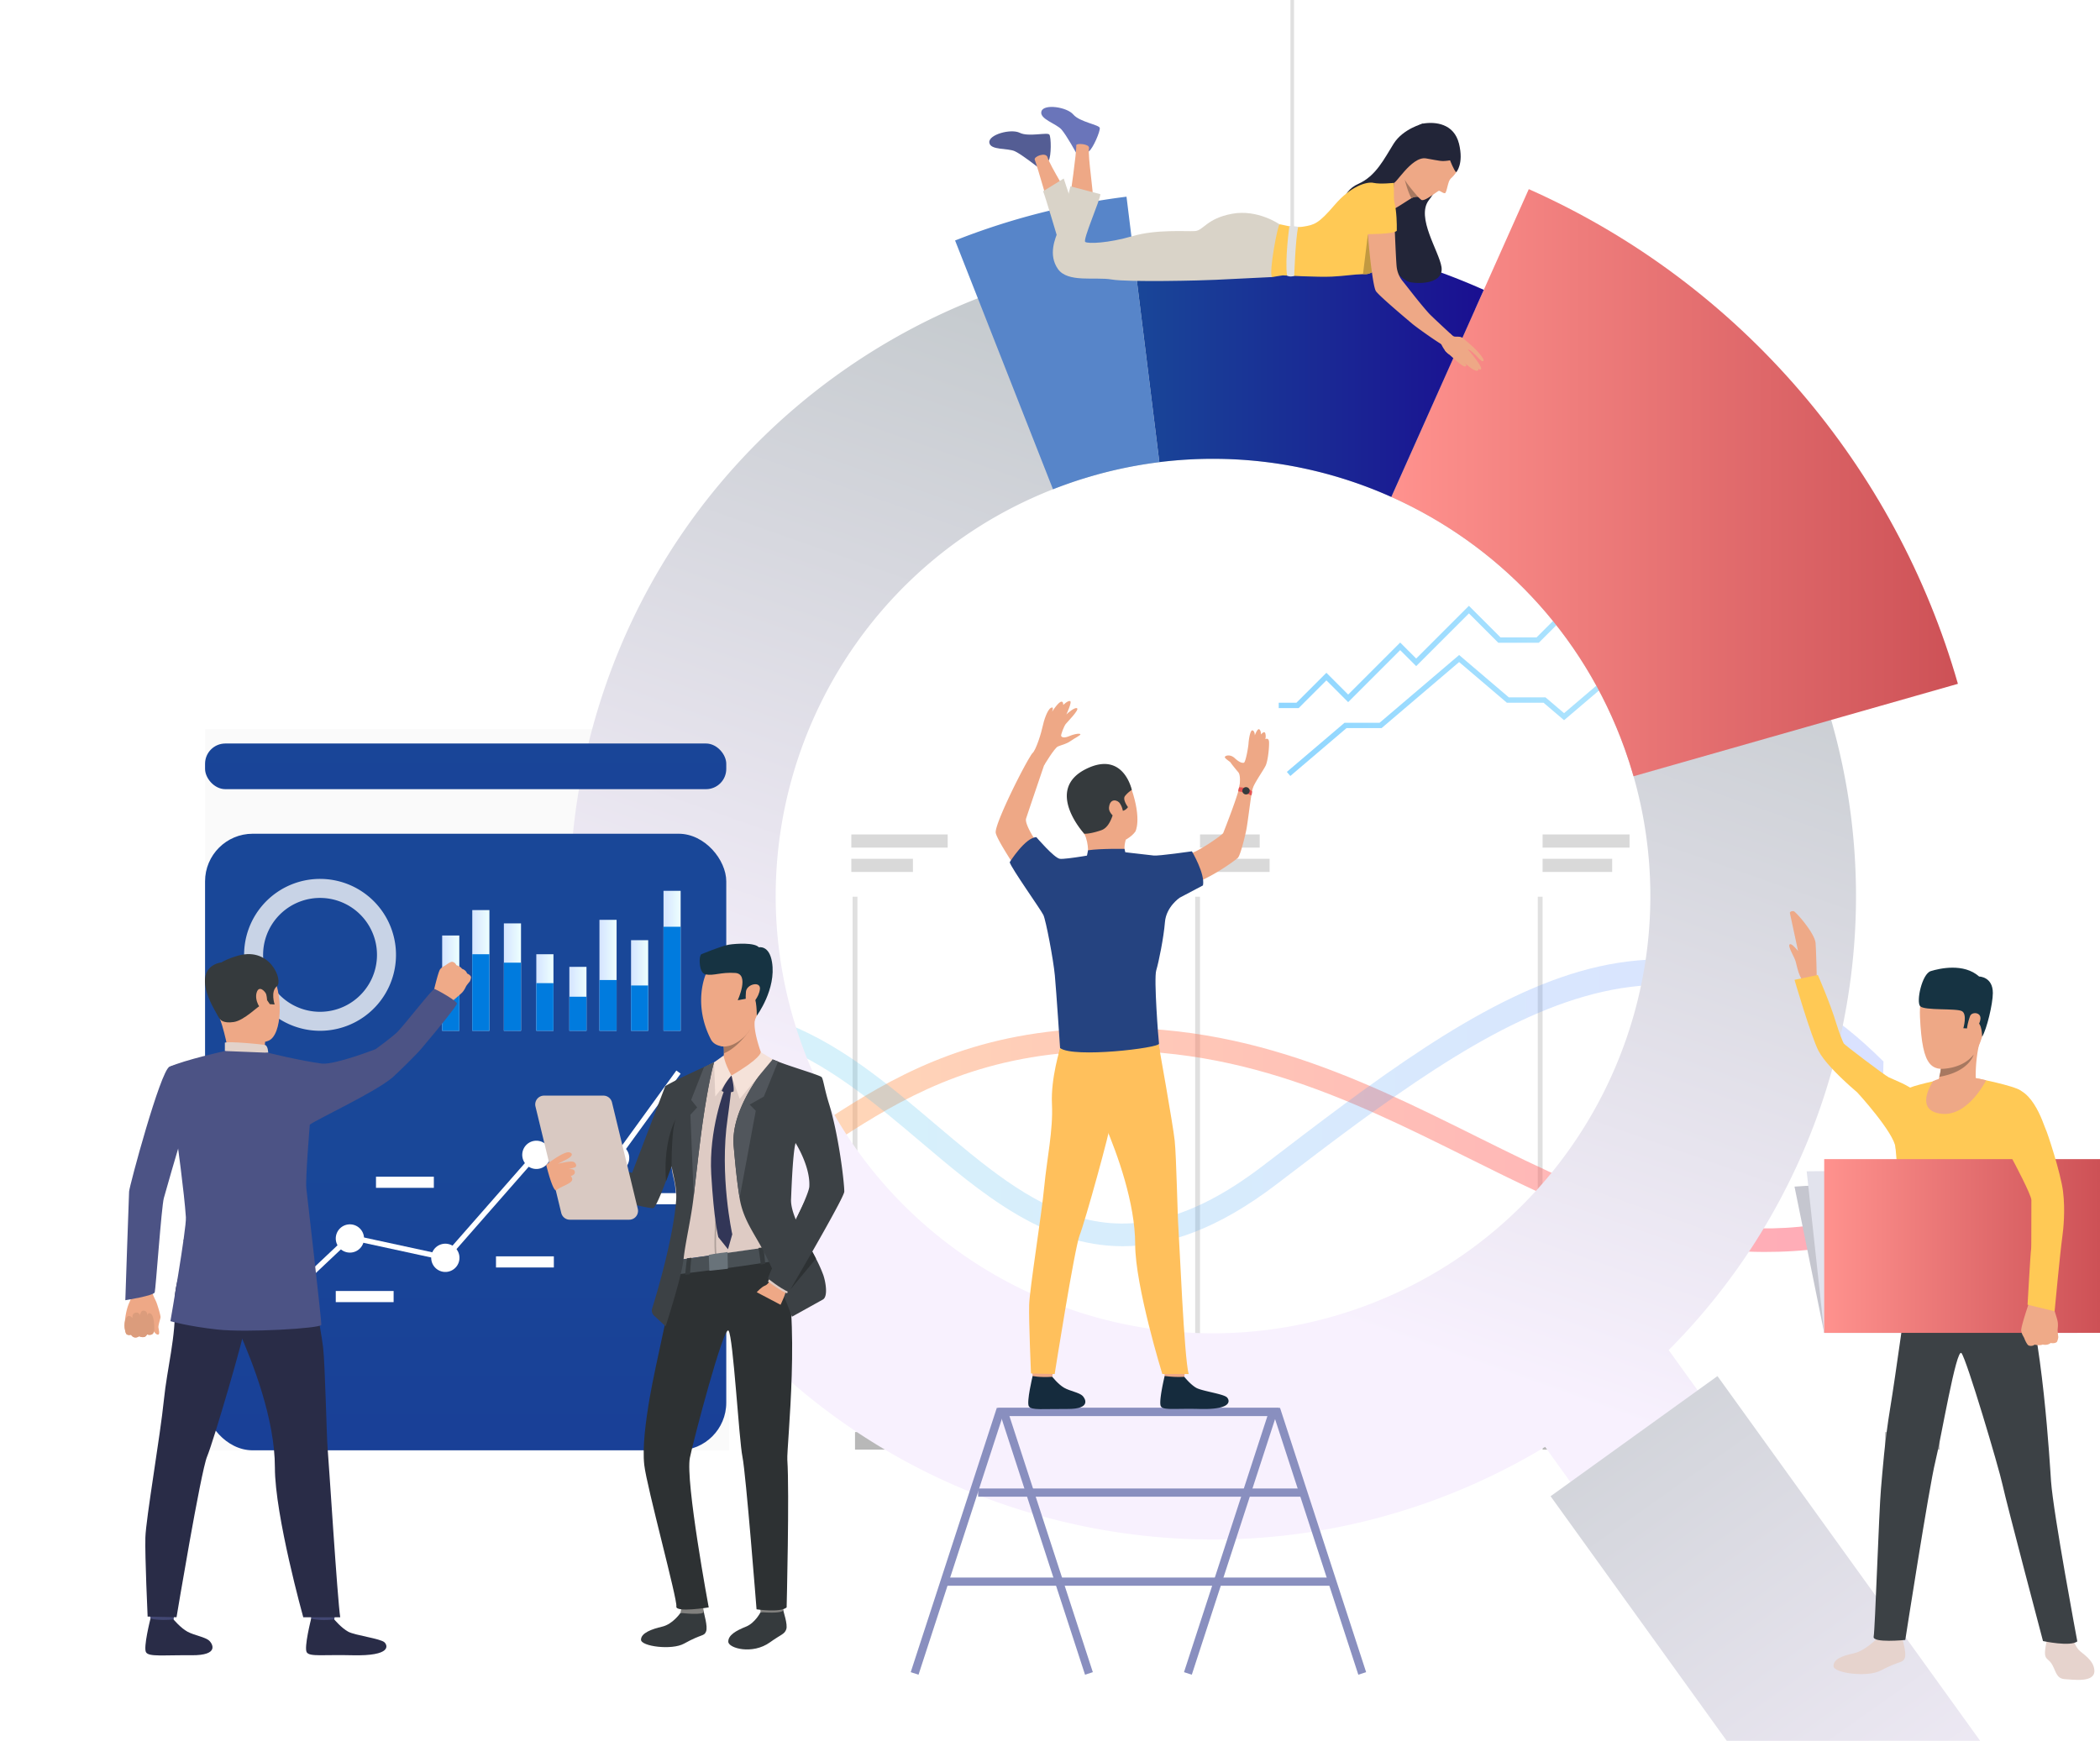 <svg xmlns="http://www.w3.org/2000/svg" xmlns:xlink="http://www.w3.org/1999/xlink" viewBox="0 0 2412.29 2000"><defs><style>.cls-1{mask:url(#mask);filter:url(#luminosity-noclip-5);}.cls-2,.cls-4,.cls-6,.cls-8{mix-blend-mode:multiply;}.cls-2{fill:url(#linear-gradient);}.cls-3{mask:url(#mask-2);filter:url(#luminosity-noclip-6);}.cls-4{fill:url(#linear-gradient-2);}.cls-5,.cls-7{mask:url(#mask-3);}.cls-5{filter:url(#luminosity-noclip-7);}.cls-6{fill:url(#linear-gradient-3);}.cls-7{filter:url(#luminosity-noclip-8);}.cls-8{fill:url(#linear-gradient-4);}.cls-9{fill:#fafafa;}.cls-10{fill:#e0e0e0;}.cls-11{fill:#d9d9d9;}.cls-12{fill:#b8b8b8;}.cls-13{opacity:0.43;}.cls-14{fill:url(#linear-gradient-5);}.cls-15{opacity:0.22;}.cls-16{fill:url(#linear-gradient-6);}.cls-17{fill:url(#linear-gradient-7);}.cls-18{fill:url(#linear-gradient-8);}.cls-19{fill:url(#linear-gradient-9);}.cls-20{fill:url(#linear-gradient-10);}.cls-21{fill:url(#linear-gradient-11);}.cls-22{fill:#5785c9;}.cls-23{fill:url(#linear-gradient-12);}.cls-24{fill:#6a75ba;}.cls-25{fill:#545d94;}.cls-26{fill:#eea886;}.cls-27{fill:#d9d3c8;}.cls-28{fill:#222538;}.cls-29{fill:#ffc955;}.cls-30{fill:#a77860;}.cls-31{fill:#c29941;}.cls-32{fill:#fff;}.cls-33{mask:url(#mask-5);}.cls-34{fill:url(#linear-gradient-13);}.cls-35{mask:url(#mask-6);}.cls-36{fill:url(#linear-gradient-14);}.cls-37{mask:url(#mask-7);}.cls-38{fill:url(#linear-gradient-15);}.cls-39{mask:url(#mask-8);}.cls-40{fill:url(#linear-gradient-16);}.cls-41{fill:#c5c6cf;}.cls-42{fill:#e2e3ed;}.cls-43{fill:#eea987;}.cls-44{fill:#e6d3cd;}.cls-45{fill:#3c4145;}.cls-46{fill:#163342;}.cls-47{fill:url(#linear-gradient-17);}.cls-48{fill:#efaa88;}.cls-49{fill:url(#linear-gradient-18);}.cls-50{opacity:0.76;}.cls-51{fill:url(#linear-gradient-19);}.cls-52{fill:url(#linear-gradient-20);}.cls-53{fill:url(#linear-gradient-21);}.cls-54{fill:url(#linear-gradient-22);}.cls-55{fill:url(#linear-gradient-23);}.cls-56{fill:#007bde;}.cls-57{fill:url(#linear-gradient-24);}.cls-58{fill:url(#linear-gradient-25);}.cls-59{fill:url(#linear-gradient-26);}.cls-60{fill:url(#linear-gradient-27);}.cls-61{fill:#db9c7c;}.cls-62{fill:#4c5385;}.cls-63{fill:#ead8cf;}.cls-64{fill:#da9b5b;}.cls-65{fill:#424773;}.cls-66{fill:#292c47;}.cls-67{fill:#353a3d;}.cls-68{fill:#e2d2ca;}.cls-69{fill:#323657;}.cls-70{fill:#81807e;}.cls-71{fill:#2d3133;}.cls-72{fill:#decbc4;}.cls-73{fill:#495055;}.cls-74{fill:#51565c;}.cls-75{fill:#f5e2d9;}.cls-76{fill:#ad9f99;}.cls-77{fill:#69737a;}.cls-78{fill:#d9c9c2;}.cls-79{fill:#898fbf;}.cls-80{fill:#152b3d;}.cls-81{fill:#ffc05c;}.cls-82{fill:#254380;}.cls-83{fill:#e55353;}.cls-84{filter:url(#luminosity-noclip-3);}.cls-85{filter:url(#luminosity-noclip-2);}.cls-86{filter:url(#luminosity-noclip);}</style><filter id="luminosity-noclip" x="35.75" y="-9189" width="99.79" height="32766" filterUnits="userSpaceOnUse" color-interpolation-filters="sRGB"><feFlood flood-color="#fff" result="bg"/><feBlend in="SourceGraphic" in2="bg"/></filter><mask id="mask" x="35.75" y="-9189" width="99.79" height="32766" maskUnits="userSpaceOnUse"><g class="cls-86"/></mask><linearGradient id="linear-gradient" x1="80.73" y1="808.31" x2="89.14" y2="1214.52" gradientUnits="userSpaceOnUse"><stop offset="0" stop-color="#fff"/><stop offset="1"/></linearGradient><filter id="luminosity-noclip-2" x="0" y="-9189" width="41.59" height="32766" filterUnits="userSpaceOnUse" color-interpolation-filters="sRGB"><feFlood flood-color="#fff" result="bg"/><feBlend in="SourceGraphic" in2="bg"/></filter><mask id="mask-2" x="0" y="-9189" width="41.59" height="32766" maskUnits="userSpaceOnUse"><g class="cls-85"/></mask><linearGradient id="linear-gradient-2" x1="15.91" y1="809.66" x2="24.32" y2="1215.86" xlink:href="#linear-gradient"/><filter id="luminosity-noclip-3" x="2076.82" y="-9189" width="84.72" height="32766" filterUnits="userSpaceOnUse" color-interpolation-filters="sRGB"><feFlood flood-color="#fff" result="bg"/><feBlend in="SourceGraphic" in2="bg"/></filter><mask id="mask-3" x="2076.82" y="-9189" width="84.72" height="32766" maskUnits="userSpaceOnUse"><g class="cls-84"/></mask><linearGradient id="linear-gradient-3" x1="2165.82" y1="6.81" x2="2068.36" y2="371.39" gradientTransform="translate(4238.36 362.57) rotate(-180)" xlink:href="#linear-gradient"/><linearGradient id="linear-gradient-4" x1="2151.53" y1="31.74" x2="2076.05" y2="314.1" gradientTransform="translate(4238.36 305.55) rotate(-180)" xlink:href="#linear-gradient"/><linearGradient id="linear-gradient-5" x1="588.65" y1="1309.6" x2="2162.74" y2="1309.6" gradientUnits="userSpaceOnUse"><stop offset="0" stop-color="#ffc05c"/><stop offset="1" stop-color="#ff3857"/></linearGradient><linearGradient id="linear-gradient-6" x1="588.65" y1="1267" x2="2163.57" y2="1267" gradientUnits="userSpaceOnUse"><stop offset="0" stop-color="#40d5e6"/><stop offset="1" stop-color="#57f"/></linearGradient><linearGradient id="linear-gradient-7" x1="1478.21" y1="767.97" x2="2039.62" y2="767.97" gradientUnits="userSpaceOnUse"><stop offset="0" stop-color="#8fd6ff"/><stop offset="1" stop-color="#bfebfe"/></linearGradient><linearGradient id="linear-gradient-8" x1="1468.88" y1="695.89" x2="2028.46" y2="695.89" xlink:href="#linear-gradient-7"/><linearGradient id="linear-gradient-9" x1="1572.92" y1="518.19" x2="1256.51" y2="1419.67" gradientUnits="userSpaceOnUse"><stop offset="0" stop-color="#c6cbcf"/><stop offset="1" stop-color="#f8f1fe"/></linearGradient><linearGradient id="linear-gradient-10" x1="1598.21" y1="554.57" x2="2249.07" y2="554.57" gradientUnits="userSpaceOnUse"><stop offset="0" stop-color="#ff928e"/><stop offset="1" stop-color="#cd5156"/></linearGradient><linearGradient id="linear-gradient-11" x1="1299.76" y1="418.76" x2="1704.47" y2="418.76" gradientUnits="userSpaceOnUse"><stop offset="0" stop-color="#194798"/><stop offset="1" stop-color="#1a0f91"/></linearGradient><linearGradient id="linear-gradient-12" x1="1733.23" y1="1442.39" x2="2307.11" y2="2254.85" xlink:href="#linear-gradient-9"/><filter id="luminosity-noclip-5" x="35.75" y="1021.37" width="99.79" height="48.5" filterUnits="userSpaceOnUse" color-interpolation-filters="sRGB"><feFlood flood-color="#fff" result="bg"/><feBlend in="SourceGraphic" in2="bg"/></filter><mask id="mask-5" x="35.75" y="1021.37" width="99.79" height="48.5" maskUnits="userSpaceOnUse"><g class="cls-1"><polygon class="cls-2" points="59.13 1069.88 135.54 1069.88 112.15 1021.37 35.75 1021.37 59.13 1069.88"/></g></mask><linearGradient id="linear-gradient-13" x1="80.73" y1="808.31" x2="89.14" y2="1214.52" xlink:href="#linear-gradient-6"/><filter id="luminosity-noclip-6" x="0" y="1021.37" width="41.59" height="48.5" filterUnits="userSpaceOnUse" color-interpolation-filters="sRGB"><feFlood flood-color="#fff" result="bg"/><feBlend in="SourceGraphic" in2="bg"/></filter><mask id="mask-6" x="0" y="1021.37" width="41.59" height="48.5" maskUnits="userSpaceOnUse"><g class="cls-3"><polygon class="cls-4" points="23.39 1069.88 41.59 1069.88 18.2 1021.37 0 1021.37 23.39 1069.88"/></g></mask><linearGradient id="linear-gradient-14" x1="15.91" y1="809.66" x2="24.32" y2="1215.86" xlink:href="#linear-gradient-6"/><filter id="luminosity-noclip-7" x="2076.82" y="164.95" width="84.72" height="32.68" filterUnits="userSpaceOnUse" color-interpolation-filters="sRGB"><feFlood flood-color="#fff" result="bg"/><feBlend in="SourceGraphic" in2="bg"/></filter><mask id="mask-7" x="2076.82" y="164.95" width="84.72" height="32.68" maskUnits="userSpaceOnUse"><g class="cls-5"><rect class="cls-6" x="2076.82" y="164.95" width="84.72" height="32.68" transform="translate(4238.36 362.57) rotate(180)"/></g></mask><linearGradient id="linear-gradient-15" x1="2165.82" y1="6.81" x2="2068.36" y2="371.39" gradientTransform="translate(4238.36 362.57) rotate(-180)" xlink:href="#linear-gradient-6"/><filter id="luminosity-noclip-8" x="2076.82" y="149.7" width="84.72" height="6.15" filterUnits="userSpaceOnUse" color-interpolation-filters="sRGB"><feFlood flood-color="#fff" result="bg"/><feBlend in="SourceGraphic" in2="bg"/></filter><mask id="mask-8" x="2076.82" y="149.7" width="84.72" height="6.15" maskUnits="userSpaceOnUse"><g class="cls-7"><rect class="cls-8" x="2076.82" y="149.7" width="84.72" height="6.15" transform="translate(4238.36 305.55) rotate(180)"/></g></mask><linearGradient id="linear-gradient-16" x1="2151.53" y1="31.74" x2="2076.05" y2="314.1" gradientTransform="translate(4238.36 305.55) rotate(-180)" xlink:href="#linear-gradient-6"/><linearGradient id="linear-gradient-17" x1="2095.48" y1="1431.56" x2="2412.29" y2="1431.56" gradientTransform="translate(4507.77 2863.11) rotate(-180)" xlink:href="#linear-gradient-10"/><linearGradient id="linear-gradient-18" x1="534.91" y1="1335.92" x2="534.91" y2="3823.38" xlink:href="#linear-gradient-11"/><linearGradient id="linear-gradient-19" x1="534.91" y1="798.61" x2="534.91" y2="2542.77" xlink:href="#linear-gradient-11"/><linearGradient id="linear-gradient-20" x1="507.92" y1="1129.55" x2="527.62" y2="1129.55" gradientUnits="userSpaceOnUse"><stop offset="0" stop-color="#d5e4ff"/><stop offset="1" stop-color="#edfffe"/></linearGradient><linearGradient id="linear-gradient-21" x1="542.5" y1="1114.96" x2="562.19" y2="1114.96" xlink:href="#linear-gradient-20"/><linearGradient id="linear-gradient-22" x1="578.79" y1="1122.59" x2="598.48" y2="1122.59" xlink:href="#linear-gradient-20"/><linearGradient id="linear-gradient-23" x1="616.07" y1="1140.32" x2="635.76" y2="1140.32" xlink:href="#linear-gradient-20"/><linearGradient id="linear-gradient-24" x1="654.02" y1="1147.56" x2="673.72" y2="1147.56" xlink:href="#linear-gradient-20"/><linearGradient id="linear-gradient-25" x1="688.6" y1="1120.55" x2="708.29" y2="1120.55" xlink:href="#linear-gradient-20"/><linearGradient id="linear-gradient-26" x1="724.88" y1="1132.24" x2="744.58" y2="1132.24" xlink:href="#linear-gradient-20"/><linearGradient id="linear-gradient-27" x1="762.17" y1="1103.89" x2="781.86" y2="1103.89" xlink:href="#linear-gradient-20"/></defs><g id="Layer_2" data-name="Layer 2"><g id="Слой_1" data-name="Слой 1"><rect class="cls-9" x="235.56" y="837.75" width="601.98" height="828.55"/><rect class="cls-10" x="979.41" y="1030.25" width="5.53" height="580.67"/><rect class="cls-10" x="1372.93" y="1030.25" width="5.54" height="580.67"/><rect class="cls-10" x="1766.45" y="1030.25" width="5.53" height="580.67"/><rect class="cls-11" x="588.65" y="958.7" width="94.26" height="15.14"/><rect class="cls-11" x="588.65" y="986.68" width="133.7" height="15.14"/><rect class="cls-11" x="977.93" y="958.7" width="110.66" height="15.14"/><rect class="cls-11" x="977.93" y="986.68" width="70.76" height="15.14"/><rect class="cls-11" x="1378.47" y="958.7" width="68.57" height="15.14"/><rect class="cls-11" x="1378.47" y="986.68" width="79.92" height="15.14"/><rect class="cls-11" x="1771.99" y="958.7" width="99.89" height="15.14"/><rect class="cls-11" x="1771.99" y="986.68" width="79.93" height="15.14"/><rect class="cls-12" x="982.18" y="1645.32" width="62.61" height="20.18"/><rect class="cls-12" x="1378.47" y="1645.32" width="62.61" height="20.18"/><rect class="cls-12" x="1771.99" y="1645.32" width="62.61" height="20.18"/><rect class="cls-12" x="2165.51" y="1645.32" width="62.61" height="20.18"/><g class="cls-13"><path class="cls-14" d="M2026.37,1438.39c-122.74,0-229.44-53.06-340.67-108.37-137.33-68.29-279.32-138.9-468.52-119.57-120.81,12.35-196.64,61.55-263.54,105-60.58,39.3-117.85,73.86-195.41,76.82-125.36,4.77-168.85-48.7-169.58-52V1306h0c.16.59,27.53,60.6,169.44,59.89,69.89-.35,121.47-33.82,181.19-72.57,69.41-45,148.08-96.07,275.22-109.07,196.78-20.11,342.26,52.23,482.94,122.19,147.21,73.2,287.68,141.85,465.3,82.29v28.21C2112.11,1433.88,2071.62,1438.39,2026.37,1438.39Z"/></g><g class="cls-15"><path class="cls-16" d="M1289.61,1431.82c-90.6,0-162.45-60.93-232.8-120.58C1003.47,1266,948.12,1219.78,884.24,1197c-195-69.6-294.69,57.5-295.59,58.62v-38.67c1.06-1.32,18.85-24.42,70.32-46.48,46.86-20.08,125.49-36.1,233.94,1.62,68.71,23.9,125.77,72.28,180.95,119.06,112,94.91,208.62,176.88,376.52,48.49,127.16-97.24,247-189.9,365-223.76,115.36-33.11,235.63-8.87,348.2,103.71l-.83,35.11c-239.14-240.19-442.76-88-696.34,105.89C1399.23,1411.93,1341.36,1431.81,1289.61,1431.82Z"/></g><polygon class="cls-17" points="1482.21 891.54 1478.21 886.85 1544.5 830.38 1584.76 830.38 1676.11 752.56 1733.24 801.23 1775.37 801.23 1796.66 819.37 1862.82 763.01 1896.4 763.01 2035.62 644.4 2039.62 649.09 1898.67 769.17 1865.09 769.17 1796.66 827.46 1773.1 807.39 1730.97 807.39 1676.11 760.65 1587.03 836.54 1546.77 836.54 1482.21 891.54"/><polygon class="cls-18" points="1491.79 813.53 1468.88 813.53 1468.88 807.37 1489.23 807.37 1523.64 772.97 1548.65 797.99 1608.4 738.23 1626.78 756.61 1687.36 696.03 1723.67 732.33 1765.06 732.33 1828.95 668.45 1884.04 668.45 1924.78 627.71 1974.63 627.71 2024.11 578.24 2028.46 582.6 1977.19 633.88 1927.33 633.88 1886.6 674.61 1831.5 674.61 1767.61 738.49 1721.12 738.49 1687.36 704.74 1626.78 765.32 1608.4 746.95 1548.65 806.7 1523.64 781.68 1491.79 813.53"/><path class="cls-19" d="M2103.61,827.54c0-.13-.08-.27-.11-.4-58.92-205.48-206-381.11-409.14-471.49h0a740.35,740.35,0,0,0-391.55-58.73l-.24,0-.13,0a736.3,736.3,0,0,0-179.2,45.79l-.34.14c-210.12,82.63-379.6,260.49-442.77,495.23-106,394,127.34,799.15,521.16,905.14,202.24,54.41,407.44,19.38,573.61-80.89l31,43.09,146.19-105.28-35.29-49a735.18,735.18,0,0,0,189.65-329.22C2142.58,1087.66,2139.31,952.06,2103.61,827.54Zm-540.75,674.75c-261.11,93.57-548.66-42.23-642.23-303.34-91.84-256.25,37.25-538,288.91-636.81q7.14-2.8,14.43-5.42a500.46,500.46,0,0,1,374.24,14.21c120.6,53.87,219.91,155,268,289.13q5.65,15.84,10.24,31.8C1948.57,1144.11,1813.41,1412.49,1562.86,1502.29Z"/><path class="cls-20" d="M2249.07,785.66,2103.5,827.14l-227.06,64.72q-4.57-16-10.24-31.8c-48.08-134.17-147.39-235.26-268-289.13l96.13-215.28h0L1704.47,333l51.67-115.7C2001,326.21,2178.19,538,2249.07,785.66Z"/><path class="cls-21" d="M1704.47,333l-10.11,22.66-96.15,215.28a501.19,501.19,0,0,0-266.46-40l-29-234-3-24.55A765.49,765.49,0,0,1,1704.47,333Z"/><path class="cls-22" d="M1331.75,531A503.68,503.68,0,0,0,1224,556.72q-7.29,2.61-14.43,5.42l-86.32-219.43-26.14-66.41A806,806,0,0,1,1293.88,226l.15,0,5.73,46.37,3,24.55Z"/><polygon class="cls-23" points="2274.57 2000 1983.47 2000 1781.17 1719.05 1876.05 1650.73 1972.88 1581.02 2021.1 1648 2274.57 2000"/><path class="cls-24" d="M1235.87,175.07s-10.49-19.25-16.46-26.18-25.79-12.13-23.1-21,29.26-5,36.57,3.65,29.65,11.75,30.42,15.4-7.76,23.68-12.54,26.95S1235.87,175.07,1235.87,175.07Z"/><path class="cls-25" d="M1191.28,191.38s-17.09-13.55-25.32-17.54-28.48-.89-29.52-10.08,24.86-16.21,35-11.17,31.87-1,34,2.06,2.28,24.8-.81,29.71S1191.28,191.38,1191.28,191.38Z"/><path class="cls-26" d="M1229.23,226.65s7.45-51,7.12-59.86c-.1-2.53,15.35-1.59,14.63,3.27-1.57,10.58,5.55,51.59,4.31,59.09S1228.59,231.38,1229.23,226.65Z"/><path class="cls-26" d="M1205.85,241.31s-14-49.53-17.23-57.77c-1.45-3.66,12.79-9.34,14.72-2.8,3,10.26,25.59,45.14,27.43,52.52S1207.15,245.9,1205.85,241.31Z"/><path class="cls-27" d="M1215.56,275.73s-15-50.62-17.32-56l23.67-14.63s11,32.34,12.51,40.42S1215.56,275.73,1215.56,275.73Z"/><path class="cls-28" d="M1634.64,142s-22.87,5.78-33.74,23.07-20.28,37.21-40.72,46.24-20.57,32.31-19,35.9,64.38,74.17,78.08,76.9,39.36.83,36.61-17.3-29.63-57.15-14.54-76.84,18.9-37.81,18.9-37.81Z"/><path class="cls-26" d="M1630.65,226.4a8.33,8.33,0,0,0-1.79-.33,13.09,13.09,0,0,0-5.34.64,12.47,12.47,0,0,0-2.1,1c-5.43,3.2-18.28,11.89-20,12.1-2,.24-.31-29.75-.31-29.75s6.84-12.11,7.7-20.08S1630.65,226.4,1630.65,226.4Z"/><path class="cls-27" d="M1469.83,257.74s-25.12-17.62-54.57-12.13-32.63,19.25-42.73,19.88-43.89-2.27-71.61,5.82-51.1,8.95-54.27,6.64S1264,229.44,1264,223.09l-34.36-9s-9.82,41-13.67,50.24c-4.11,9.88-12,28.48-.77,44.65s42.74,8.88,61.79,12.14,104.35,1.17,119.24.37c16.17-.86,65-3.17,65-3.17Z"/><path class="cls-26" d="M1676.13,166.45s1.6,24.82-3.91,32.26a35.1,35.1,0,0,1-4.7,5.47,10.92,10.92,0,0,0-3.14,4.55c-1.7,4.77-2.75,11.49-4.1,12.92s-5.77-2.41-7.32-2.42-16.67,13-20.28,10.36-25.67-25-23.81-40.38,8.62-38.25,33.45-38.11S1674.23,160.28,1676.13,166.45Z"/><path class="cls-29" d="M1601.1,284.88c-.48,1-9.61,15.59-19.61,24.05-4.15,3.52-8.45,6-12.34,6-1.19,0-2.35,0-3.48.05-11.48.31-20.29,2.07-35.79,2.84-16.1.8-55.14-1.44-56.3-1.44s-12.42,2-12.42,2c-4-4.91,6.65-60.34,8.67-60.63s15,4.62,27.42,2.6,17.33-3.18,35.81-24.84,37-27.13,44.75-25.4,23.29,0,23.29,0S1601.77,283.43,1601.1,284.88Z"/><path class="cls-28" d="M1665.7,184.22s4.63,12,7.08,13.64c0,0,8.93-9.44,3.19-32.75s-27.37-25.49-41.33-23.13c-17.39,3-34.89,61.77-34,67.5S1621,179.08,1638.1,182,1655.3,185.85,1665.7,184.22Z"/><path class="cls-30" d="M1628.91,226.11a13.33,13.33,0,0,0-5.35.7,11,11,0,0,0-2.14.94c-4-6.22-7.69-21-7.81-21.49C1616.28,212,1628.91,226.11,1628.91,226.11Z"/><path class="cls-31" d="M1581.49,308.93c-4.15,3.52-8.45,6-12.34,6-1.19,0-2.35,0-3.48.05l5.67-45.95Z"/><path class="cls-26" d="M1671.33,388.07l-11.08,10.08c-9.57-5.13-33.53-22.37-38.14-26.3-4.83-4.11-37.07-31.08-41.49-37.22s-10.12-69.66-9.55-72.57,28-4.35,31.14,2.38c0,0,1.44,36.22,2.18,42.28a31.45,31.45,0,0,0,7.17,16.65c5.76,7.06,18,23.45,29.88,36.7C1644.27,363.23,1667.67,384.91,1671.33,388.07Z"/><path class="cls-29" d="M1604.47,265.24s1.73-48.23-14-47.64c-19.83.76-22.81,25-20.11,51.4C1570.4,269,1600,269.29,1604.47,265.24Z"/><path class="cls-26" d="M1666,383.34a8.23,8.23,0,0,0,3.61,3.05c3.7,1.25,9.16-1.15,11.85,3.68s-10.31,16.92-13.8,17.66-9.09-4.71-13.47-15.44S1666,383.34,1666,383.34Z"/><path class="cls-26" d="M1680.31,388.56a168.78,168.78,0,0,1,13.34,11.54c5.88,5.69,11.87,13.15,10.36,14.56-2.06,1.93-6.08-4.48-12.29-9.75-5.71-4.85-5.39-3-5.39-3s-.06-.54,5.15,5.91c5.61,6.92,11.4,15.15,9.67,16.34-1.08.74-1.13.94-3.58-1.26,1.14,1.55.87,2.07.27,2.57-3.13,2.63-12.95-6.34-16.85-9.91,3,2.76,4.87,5.08,1.84,5.44-3.46.41-16.78-12.87-22-17.19C1655.12,399.12,1680.31,388.56,1680.31,388.56Z"/><path class="cls-10" d="M1481.11,260s-5.29,37.95-2.68,56.63c0,0,2.76,2.05,8.25.39,0,0,1.38-41.44,4.45-56.15C1491.13,260.82,1489.44,259.54,1481.11,260Z"/><rect class="cls-10" x="1482.37" width="4.1" height="288.65"/><rect class="cls-32" x="2123.2" y="1495.11" width="79.46" height="5.57" transform="translate(4325.87 2995.79) rotate(180)"/><rect class="cls-32" x="2123.2" y="1505.61" width="79.46" height="23.42" transform="translate(4325.87 3034.63) rotate(180)"/><rect class="cls-32" x="2085.87" y="1536.9" width="46.88" height="3.5" transform="translate(4218.62 3077.3) rotate(180)"/><rect class="cls-32" x="2085.87" y="1541.93" width="46.88" height="9.48" transform="translate(4218.62 3093.34) rotate(180)"/><rect class="cls-32" x="2215.72" y="1465.08" width="3.5" height="65.62" transform="translate(4434.93 2995.79) rotate(180)"/><g class="cls-33"><polygon class="cls-34" points="59.13 1069.88 135.54 1069.88 112.15 1021.37 35.75 1021.37 59.13 1069.88"/></g><g class="cls-35"><polygon class="cls-36" points="23.39 1069.88 41.59 1069.88 18.2 1021.37 0 1021.37 23.39 1069.88"/></g><g class="cls-37"><rect class="cls-38" x="2076.82" y="164.95" width="84.72" height="32.68" transform="translate(4238.36 362.57) rotate(180)"/></g><g class="cls-39"><rect class="cls-40" x="2076.82" y="149.7" width="84.72" height="6.15" transform="translate(4238.36 305.55) rotate(180)"/></g><polygon class="cls-41" points="2061.37 1363.32 2384.34 1342.56 2386.11 1531.37 2095.48 1531.37 2061.37 1363.32"/><polygon class="cls-42" points="2075.36 1345.73 2384.34 1342.56 2386.11 1531.37 2095.48 1531.37 2075.36 1345.73"/><path class="cls-43" d="M2070.46,1125.92s7.35,8.08,10.24,4.52,6.17-8.61,6.17-8.61Z"/><path class="cls-43" d="M2056,1048.69l9.45,43.94c-2.91-3.58-8-9.29-9.67-7.59-2.36,2.42,5.53,14.41,6.88,19.58,1.24,4.73,2.86,12.11,4.9,16.48l3.58,7.19,15.78-6.46s-.73-31.33-1.33-38.38c-1-11.47-23-36.31-25.17-36.57C2056.51,1046.42,2056,1048.69,2056,1048.69Z"/><path class="cls-44" d="M2379.47,1880.38s4.45,10.72,8.2,15,18.1,11.84,18.17,24.45c.09,13.68-24.19,9.88-33.68,9.39s-10.21-7.81-14.21-15.56-8-6.43-8.78-12.68,3.06-20.23,3.06-20.23Z"/><path class="cls-44" d="M2155.72,1882.84s-13.22,13.89-26.65,16.8-22.81,6.62-22.91,14.58,38.63,13.23,54,5.19c22.93-12,25.26-8.37,27.8-14.37s-3.05-22-2.89-23.92C2185.28,1878.76,2155.72,1882.84,2155.72,1882.84Z"/><path class="cls-45" d="M2191,1481.84s-13.9,100.9-19.57,135c-6.63,39.88-8.88,72.83-10.73,93.47-2.33,26-6.79,162.47-8.42,170.06s36.34,3.81,36.34,3.81,27.54-177,34.47-204.66c6.46-25.75,24.21-131.89,30.09-124.86s42.86,131.21,47.22,151.52,46.41,179.27,46.41,179.27,31.43,6.76,39.42.39c0,0-27.42-146-30.2-184.11-1.06-14.51-9.66-173-34.19-237.15C2308.88,1430.67,2191,1481.84,2191,1481.84Z"/><path class="cls-29" d="M2231.75,1239.86s-36.76,7.6-41.12,11.46c-4.73,4.12-13.08,44.37-13.58,55.59s4.43,58,9.16,75.5,3.66,108.48,1.54,122.81c0,0,73.73,14.42,146.49,5,0,0-12.58-79.07-9.66-103,3.73-30.63,12.7-101.18,12.7-101.18s-9.72-47.5-16.2-53-51.51-14.41-51.51-14.41Z"/><path class="cls-26" d="M2246.94,1126.21s-44.21-16.36-41.44,42.39,13.12,64.73,42.2,56.52,31.53-45.28,35.31-63.12S2261.4,1128.77,2246.94,1126.21Z"/><path class="cls-26" d="M2224.47,1249.16s23,18.63,45.1-10.53c0,0-1-23.65,5.79-45.74s-46.3,29.46-46.3,29.46c.56.39.67,2.6.35,5.68a61.75,61.75,0,0,1-1.71,9.13C2225.77,1244.54,2226.22,1243.23,2224.47,1249.16Z"/><path class="cls-46" d="M2276.87,1191.14s.12-15.7-6.4-17.14-9.89,7.63-9.89,7.63l-5.26-.29s4.7-15.9-1.52-19.55-43.45-.44-48.12-5.8,2.1-37.16,12.26-40.28,37.9-9.45,55.51,6.24c0,0,15.79.1,15.75,19C2289.18,1153.46,2282.18,1182.63,2276.87,1191.14Z"/><path class="cls-30" d="M2227.7,1237.16c34.27-5.77,39.4-25.25,39.47-25.56-13.32,17.18-37.76,16.43-37.76,16.43A61.75,61.75,0,0,1,2227.7,1237.16Z"/><path class="cls-26" d="M2263.08,1167.33c2-5.17,13-4.52,11.85,3.69s-10.24,20.85-13.9,18.48S2260.39,1174.47,2263.08,1167.33Z"/><path class="cls-26" d="M2281.49,1241.15s-20.73,41.9-51.24,38.51-12.83-32.63-9.91-37.29C2220.34,1242.37,2238.65,1230.62,2281.49,1241.15Z"/><path class="cls-29" d="M2088.93,1207.33c-8.61-16.78-27.56-81.56-27.56-81.56l26.82-5.6s14.26,32.59,21,55.15c3.31,11,7.75,21.79,8.74,23.52s46.67,36.34,51.64,38.88,24.11,9.17,33.26,18.46,4.69,22,4.69,22c-19.4,25-55.22-7.48-55.22-7.48S2101,1230.83,2088.93,1207.33Z"/><path class="cls-29" d="M2133.66,1255.29s42.32,46.22,43.78,63.35c1,12.22,8.66-36.76,8.66-36.76Z"/><rect class="cls-47" x="2095.48" y="1331.75" width="316.81" height="199.62" transform="translate(4507.77 2863.11) rotate(180)"/><path class="cls-48" d="M2363,1541.4s1.5-3.67,1.37-5.59c0,0-.49-3.48-.69-6a18.84,18.84,0,0,1-.08-1.94c.1-1.87.87-6-.16-10.54s-6.31-20.33-6.31-20.33l-14.23,2.12-12.37-1.68s-9.22,26.91-8.75,31.28a11.69,11.69,0,0,0,.2,1.23c.75,3.66,2.85,6.07,3.47,7.94.23.69,3,7.37,5,8a7.06,7.06,0,0,0,6.79-1s5.68,1.5,9.27-.14c0,0,5.19,1.55,9.08-1.77C2355.67,1543.07,2361.12,1544.05,2363,1541.4Z"/><path class="cls-29" d="M2300.85,1252c-4.82,1.87-9.93,13.53-6.13,36.4,4.07,24.54,12.17,35,15.43,40.75s23.39,44,23.31,49.62c-.2,14.73.15,53.61-.32,56.58-.79,5.08-4.07,63.66-4.07,63.66l31.09,7.53s6.13-66.06,8.9-86c1.11-8,3.52-30,.74-51.88-2.67-21.13-18-67.82-20-71.54S2332.71,1239.68,2300.85,1252Z"/><rect class="cls-49" x="235.56" y="957.9" width="598.71" height="708.4" rx="54.7"/><g class="cls-50"><path class="cls-32" d="M449.78,1067.65A87.23,87.23,0,1,0,285.5,1126.4c.66,1.85,1.38,3.67,2.14,5.44a87.24,87.24,0,0,0,162.14-64.19Zm-60.11,91a65.43,65.43,0,0,1-71.87-19.2,64.74,64.74,0,0,1-10.13-16.28q-.87-2-1.62-4.08a65.41,65.41,0,1,1,83.62,39.56Z"/></g><rect class="cls-51" x="235.56" y="854.23" width="598.71" height="52.47" rx="23.29"/><polygon class="cls-32" points="617.51 1328.92 708.97 1334.08 781.86 1233.53 776.93 1229.96 705.99 1327.82 614.89 1322.68 510.45 1441.79 401.1 1418.1 293.06 1520.04 297.23 1524.47 402.94 1424.72 512.66 1448.5 617.51 1328.92"/><path class="cls-32" d="M527.42,1441.71a16.23,16.23,0,1,1-19.3-12.43A16.24,16.24,0,0,1,527.42,1441.71Z"/><path class="cls-32" d="M632,1323.39a16.23,16.23,0,1,1-19.3-12.43A16.24,16.24,0,0,1,632,1323.39Z"/><path class="cls-32" d="M722.46,1327a16.23,16.23,0,1,1-19.3-12.43A16.22,16.22,0,0,1,722.46,1327Z"/><path class="cls-32" d="M417.8,1419.48a16.23,16.23,0,1,1-19.3-12.43A16.24,16.24,0,0,1,417.8,1419.48Z"/><rect class="cls-32" x="385.7" y="1483.25" width="66.45" height="12.8"/><rect class="cls-32" x="431.91" y="1351.93" width="66.45" height="12.8"/><rect class="cls-32" x="569.76" y="1443.44" width="66.45" height="12.8"/><rect class="cls-32" x="629.36" y="1263.73" width="66.45" height="12.8"/><rect class="cls-32" x="725.88" y="1370.81" width="66.45" height="12.8"/><rect class="cls-52" x="507.92" y="1074.81" width="19.69" height="109.48"/><rect class="cls-53" x="542.5" y="1045.62" width="19.69" height="138.67"/><rect class="cls-54" x="578.79" y="1060.89" width="19.7" height="123.4"/><rect class="cls-55" x="616.07" y="1096.34" width="19.69" height="87.95"/><rect class="cls-56" x="507.92" y="1114.86" width="19.69" height="69.43"/><rect class="cls-56" x="542.5" y="1096.34" width="19.69" height="87.95"/><rect class="cls-56" x="578.79" y="1106.03" width="19.7" height="78.26"/><rect class="cls-56" x="616.07" y="1129.55" width="19.69" height="54.74"/><rect class="cls-57" x="654.02" y="1110.84" width="19.69" height="73.45"/><rect class="cls-58" x="688.6" y="1056.82" width="19.69" height="127.47"/><rect class="cls-59" x="724.88" y="1080.2" width="19.69" height="104.09"/><rect class="cls-60" x="762.17" y="1023.48" width="19.69" height="160.81"/><rect class="cls-56" x="654.02" y="1145.16" width="19.69" height="39.13"/><rect class="cls-56" x="688.6" y="1125.97" width="19.69" height="58.32"/><rect class="cls-56" x="724.88" y="1132.24" width="19.69" height="52.05"/><rect class="cls-56" x="762.17" y="1064.78" width="19.69" height="119.51"/><path class="cls-26" d="M171.66,1475.5s3.06,5,3.45,9.11c.3,3.23,3,8.07,4.2,10.75s5,14.77,5.11,17.92c.06,1.28-2.82,9.4-2.41,12s1.89,7.74-.44,8.08-5-3.87-5-3.87a3.42,3.42,0,0,1-1.75,3.3c-3.84,1.78-5.87.21-5.87.21s-1.41,2.63-3.19,3c-3.91.78-5.83-.78-5.83-.78a7.07,7.07,0,0,1-4.43,1.42,5.81,5.81,0,0,1-4.91-3.06s-4.38.89-5.65-1.16-1.05-4.22-1.58-6.07-.13-18.59,5.55-30.63-1.44-23.79-1.44-23.79Z"/><path class="cls-61" d="M177.22,1527.91s.39-15-3.57-18.2-4.39,2.22-4.39,2.22.53-5.36-3.78-6.08-4.5,5.64-4.5,5.64a4.18,4.18,0,0,0-5.25-3.28c-4.53.85-3.45,6.11-3.45,6.11s-4.33-5.16-7.14-.2c-4.75,8.38-.17,18.27-.17,18.27s1.33,2.27,5.65,1.16c0,0,2.89,5.82,9.34,1.64,0,0,6.61,3.64,9-2.2C169,1533,176.27,1536.46,177.22,1527.91Z"/><path class="cls-62" d="M222.58,1259.28s-25.69,85.64-34.37,117.23c-2.73,9.91-9.32,104.52-10.48,108.33s-33.76,9-33.76,9,3.95-118.36,4.32-124.82,36-138.63,46.31-143.35c7.76-3.53,11.85-.61,21.63,6.65C229.94,1242.53,222.58,1259.28,222.58,1259.28Z"/><path class="cls-48" d="M541.12,1123s-.56,3.33-1.52,4.66c0,0-1.92,2.3-3.19,4a13.61,13.61,0,0,0-.92,1.37c-.78,1.4-2.06,4.71-4.86,7.55s-13.71,11.87-13.71,11.87l-9.35-7.93-9.71-4.35s5.44-23.62,7.74-26.57a9.31,9.31,0,0,1,.7-.8c2.2-2.31,4.8-3.11,6.08-4.19.48-.39,5.47-4,7.25-3.53a6,6,0,0,1,4.49,3.75s4.78,1.47,6.64,4.27c0,0,4.46,1.22,5.78,5.37C536.54,1118.43,540.92,1120.16,541.12,1123Z"/><path class="cls-63" d="M359.86,1282.22l6.64-2.45s-8.28-19.44-11.89-19a90.76,90.76,0,0,0-9.36,1.92Z"/><path class="cls-64" d="M361.38,1285.57c-.85-.63-14.11-26.07-14.11-26.07l-28.34,3.85,15.31,30.14Z"/><path class="cls-65" d="M201.73,1844s-2.34,16.26-2.63,18.7-26.06-1.44-26.06-1.44L171,1841.93S198.51,1841.73,201.73,1844Z"/><path class="cls-66" d="M199.37,1860.65s8.16,9.8,16.06,14.07,20.3,6,25,10.38c3.37,3.19,12.27,16.93-20.52,16.65s-48.6,1.94-52.11-3.32,5.08-38.88,5.08-38.88S180.62,1862.35,199.37,1860.65Z"/><path class="cls-65" d="M386.33,1844s-2.34,16.26-2.63,18.7-26.06-1.44-26.06-1.44l-2.09-19.35S383.11,1841.73,386.33,1844Z"/><path class="cls-66" d="M384,1860.65s8.16,9.8,16.06,14.07,37,7.78,41.62,12.2c3.37,3.19,9,16-37.17,14.83-32.78-.85-48.6,1.94-52.11-3.32s5.08-38.88,5.08-38.88S364.77,1862.54,384,1860.65Z"/><path class="cls-66" d="M223.07,1426.26s-24.21,38.46-22.41,73.23-8.77,72.72-12.41,109c-4.05,40.49-20.64,136.35-21.25,158s2.58,90.82,2.58,90.82l33.21.76s27.89-167.57,35.12-184.67,43-139,44.25-152.68S223.07,1426.26,223.07,1426.26Z"/><path class="cls-66" d="M350.5,1431.47s18.25,95.29,20.65,116.57,4,103,5.22,116.28,11.25,173.63,14.45,193.79H348.36S315.77,1741.26,315.77,1686s-25.18-120.19-41.43-156.67-53.46-37.34-63.46-105C210.88,1424.29,337,1410,350.5,1431.47Z"/><path class="cls-26" d="M263.46,1102.9s32.5-12.14,47.48,12.6,13.54,74.25-2.84,80.34-41,2.9-49.37-12.57-16-37.86-15.59-52.81S254.93,1107.22,263.46,1102.9Z"/><path class="cls-26" d="M304.57,1197s-1.35,8.77.88,13.1-42.09,4.43-42.09,4.43-3.6-23.51-10.42-43.37S304.57,1197,304.57,1197Z"/><path class="cls-67" d="M252.94,1171.13s3.06,5,15.54,3.09,27.73-18.57,32.95-20.4,5.26-4.89,5.26-4.89l3.26,4.77,5.54.35s-5.05-14.86,2.57-20.92-7.91-48.11-48-34.11c0,0-30.76,8.48-29.65,26S246.05,1162.42,252.94,1171.13Z"/><path class="cls-68" d="M308.09,1209.54s-.15-8.25-3.89-9-41.31-4.41-45.9-2.6v9.62S267.15,1213,308.09,1209.54Z"/><path class="cls-26" d="M305.86,1142.57c-.7-2.93-8.16-11.32-11-2.34s4.32,21.06,8.32,20S307.64,1150,305.86,1142.57Z"/><path class="cls-69" d="M457.19,1307.1h-.06C457.38,1307.21,457.42,1307.22,457.19,1307.1Z"/><path class="cls-62" d="M370.22,1222.05c-25.75-3.4-62.14-12.51-62.14-12.51l-49.78-2s-45.7,10.06-63.7,18.18c-1.7.77-1.71,40.77-6.39,51.26l14.92,31.47s8.61,62.36,10.4,90.09c.82,12.73-17.77,119.37-17.77,119.37s19.92,5.87,53.9,9.61,118.89-1.35,119.42-5.37-16.44-149.44-17.19-157c-1.15-11.56,4-73,4-73,7.85-6.08,76.74-38.06,95.53-54.72,5-4.46,26.26-25.13,32.29-32.27,21.37-25.27,38.89-46.94,41-51.62,2.42-2.65-23.22-16.59-25.55-17.37-2-.68-30.92,36.75-42,48.79-5,5.37-25.57,20.36-25.57,20.36S386.34,1223,370.22,1222.05Z"/><path class="cls-67" d="M254.21,1105.82s-41.43,3.24-1.27,65.31Z"/><path class="cls-67" d="M781.71,1853s-8.72,13-21,15.87-24.29,7.31-24.38,15,35.38,12.33,49.38,4.54c20.9-11.62,23-8.11,25.34-13.92s-2.78-21.34-2.63-23.19C808.65,1849.09,781.71,1853,781.71,1853Z"/><path class="cls-70" d="M783.07,1846.6s-1.59,6.31-1.36,6.44,27.58,3.39,26.75-1.67c-.67-4.1-1.63-8.56-1.63-8.56Z"/><path class="cls-67" d="M873.72,1852.17s-6.22,12.49-16.85,16.74c-11.37,4.55-20.48,9.77-20.28,17.3s27.79,15.15,47.85.71c12.67-9.13,16.69-9.17,18.72-14.92s-3.53-20.67-3.45-22.48C899.8,1847.29,873.72,1852.17,873.72,1852.17Z"/><path class="cls-70" d="M873.41,1845.69s.08,6.36.31,6.48,26.66,2.3,26-2.65a40.36,40.36,0,0,0-2.57-8.68Z"/><path class="cls-71" d="M776.53,1464.29S752,1572.58,746.37,1605.56c-4.77,28.07-8.58,57.31-6.29,77.57,2.83,25.09,38.35,155.13,36.86,162.49s37.17,1.18,37.17,1.18-27-145.06-21.62-172c4-20,39-152.82,44.38-146s12,125.36,16,145,16.18,175.17,16.18,175.17,27.28,4,34.56-2.14c0,0,3.32-132.77.79-169.66-1-14.06,16.47-168.58-5.89-230.79C886.69,1413.48,776.53,1464.29,776.53,1464.29Z"/><path class="cls-72" d="M669.67,1365.85c17.5-2.45,72.54,21.93,77.55,20.09,3.44-1.26,11.51-27.57,17.27-47.48,3.42-11.77,6-21.31,6.38-22.1l0,0a117.87,117.87,0,0,0,.19,21.36c.07.76.16,1.54.24,2.33,0,.2.06.41.08.62a104.36,104.36,0,0,0,2.48,13.32c1.75,6.75,2.57,15.63,2.88,25v0c0,.08,0,.14,0,.22s0,.43,0,.65,0,.17,0,.26c.49,17.05-.69,35.43-1.18,45.21-.76,15.16,4.22,22,4.36,22.17h0l5.27-.74,3.81-.54h0l5.09-.71,20-2.81,7.23-1,1.71-.24,12.65-1.78,35.66-5,3.91-.55,1.61-.23,13.45-1.9,6.08-.85h0s5.16-36.61,5.56-56.4c.36-18.18,10.09-55.08,11.67-61,0,0,0-.08,0-.12a.75.75,0,0,1,0-.16c0-.1.05-.19.07-.26a.5.5,0,0,1,0-.13,0,0,0,0,1,0,0v0a.17.17,0,0,0,0-.07s29.1,30.58,34.75,43.92c1.72,4.05,7,15.06,13.69,28.47,4.59-8.75,7.46-14.83,7.46-16.35,0-.19,0-.39,0-.6-.43-13.19-14.26-66.68-25.17-101.63-8.47-17-15.77-30.8-18.12-32.48-3.55-2.55-18.49-9-31.53-14.12l-1.27-.5-3.58-1.41-1.72-.66-.93-.35-.74-.29h0c-6.52-2.48-11.48-4.21-12.5-4.27-.17,0-.44,0-.81,0s-1,0-1.65.08c-8.06.47-32.12,2.72-39.86,3.46l-2.41.23h0l-9.24,4.21h0l-.51.23c-3.36,1.54-7.24,3.59-11.34,5.84-8,4.41-16.94,9.56-24.31,13.07s-17.12,8.23-18,8.9l-36.62,105.61L666,1342.68Z"/><path class="cls-73" d="M780,1447.49s-2.68,3.21-3.45,16.8c0,0,110.32-12.87,122-17.94,0,0,.45-15-2-15.24C893.77,1430.83,780,1447.49,780,1447.49Z"/><path class="cls-26" d="M874.06,1208.9c-.34,17.31-33.86,26.79-33.86,26.79s-14-17.58-10.68-19.27c1.32-.66,1.85-3.28,2-6.22a62.07,62.07,0,0,0-.19-7.86c-.1-1.22-.2-2-.2-2s4.79-5,10.89-11.07c10.64-10.53,25.28-24,25.31-18.65a4.57,4.57,0,0,1-.13,1C864.65,1183.7,874.06,1208.9,874.06,1208.9Z"/><path class="cls-67" d="M871.28,1433.77s2.41,15.18,2.62,19.14l5.1-1s-1.4-16.06-2.23-18.76Z"/><path class="cls-67" d="M789.19,1445.72s-1.94,13.8-2,19l5.4-.7s1.1-17.23,1.72-19Z"/><path class="cls-30" d="M861.15,1183.53h0c-.07.1-1.49,2.22-3.91,5.28-5.15,6.47-14.83,17.1-25.7,21.38a62.07,62.07,0,0,0-.19-7.86,17,17,0,0,1-3.33-.4,102.4,102.4,0,0,1,7.29-10.67l6.73-2Z"/><path class="cls-26" d="M867.59,1170.84c-2.9,6.31-5.66,10.88-6.44,12.69h0a22.72,22.72,0,0,1-3.91,5.28c-5.53,6-15.8,13.8-25.89,13.52a17,17,0,0,1-3.33-.4c-4.08-.89-8.89-2.78-11.54-8-20.91-40.94-5.77-74.43-5.77-74.43s57.18-16.17,66.13,1C883.12,1132.66,874.4,1156,867.59,1170.84Z"/><path class="cls-46" d="M810.71,1119.54s-5.31-.29-6.63-10.36,1.33-12.71,1.33-12.71,23.61-9.88,32.09-11.16,29.32-2.52,34.21,3.07c0,0,11.87-2.76,15.1,16.95,5.13,31.26-17.48,61.62-17.48,61.62s.19-20.42-4.31-23.13-8.4,3.73-8.4,3.73l-9.21,1.65s14-30.22-2.79-31.34S820.32,1121.29,810.71,1119.54Z"/><path class="cls-26" d="M856.88,1139.41c.87-9,17.15-12.44,16.06-3s-9.11,18.5-12.81,18.18S856.21,1146.27,856.88,1139.41Z"/><path class="cls-45" d="M969.84,1369c0-.19,0-.39,0-.6-.32-13.16-6.79-65.85-17.7-100.79-5.29-17-6.52-28.83-8.57-30.29-3.55-2.55-35.14-11.9-48.55-17.15l-1.27-.5-3.58-1.41-1.72-.66-.93-.35-.74-.29-.07.08a215,215,0,0,0-14.8,18.91c-13.85,19.69-31.88,51.56-29.12,81,.89,9.45,2,23,3.82,38.24.16,1.31.32,2.62.49,3.94.45,3.51.94,7.09,1.47,10.71q.48,3.26,1,6.56c3.67,22.83,15.16,38.39,25.36,57l.27.47c0,.09.1.18.14.27.22.39.44.79.65,1.19l1,2c.2.38.4.76.59,1.14,2,3.75,3.86,7.58,5.72,11.43q1.8,3.72,3.52,7.46l.36.77,4.29,10c.88,2.06,1.84,4.28,2.8,6.52l2,4.58c.57,1.31,1.11,2.58,1.63,3.79,1.16,2.7,2.17,5.07,2.87,6.72.52,1.23.88,2.07,1,2.36,3.51,8.78,6,15.56,7.21,18.72l.72,2L945,1493.2c6.7-3.35,3.2-21.41.68-28.47a161.69,161.69,0,0,0-8.36-18.65q-2-4-4.24-8.06c11.05-19.3,22.23-39.2,29.32-52.72C967,1376.55,969.84,1370.47,969.84,1369Zm-56.12-55.23s0-.08,0-.12a.75.75,0,0,1,0-.16c0-.09.05-.18.07-.26a.5.5,0,0,1,0-.13,0,0,0,0,1,0,0v0s17.17,26.83,15.88,50.14c-.2,3.63-3.81,12.8-9.06,24.55v0c-1.91,4.29-4,8.91-6.3,13.73-.09-.19-.17-.4-.26-.6-3.28-8-5.41-15.53-5.41-22.1C908.76,1378.72,910.21,1327.58,913.72,1313.72Z"/><path class="cls-45" d="M646.22,1330.07l79.91,17.4,38.09-99.62c.84-.66,11.77-6.54,19-10,7.52-3.59,17-8,25.5-11.91l11-5.09.26.21s-4.71,15.71-10.82,54.91h0c-.21,1.32-.41,2.66-.62,4,0,.16-.05.32-.07.48-.14.9-.28,1.82-.42,2.75,0,.11,0,.22-.05.33l-.27,1.89q-.35,2.32-.69,4.74c-2.72,19.08-6.54,51.55-10.21,84.34h0c-2.9,25.84-9.51,52.36-11.61,72.15,0,0,0,0,0,0a137.65,137.65,0,0,1-2.75,14.87c-.14.66-.3,1.33-.46,2-5.91,25-17.39,60.33-17.39,60.33l-3.34-3.09-9.9-9.14a8,8,0,0,1-2.23-8.28c5.49-17.71,24.16-80.4,27.57-124.48a0,0,0,0,0,0,0c1.07-13.85-3-26.9-5.33-39.26l-.12.32c-2,5.46-4.14,11.41-6.33,17.19h0c-5.89,15.53-11.92,29.93-14.43,30.84-5.58,2.06-110.8-26.71-111.53-30.84Z"/><path class="cls-74" d="M877.46,1259.88l-16.31,9.2,7,7.11-18.55,100.17c-3.79-23.48-5.51-45.78-6.79-59.45-4.26-45.52,41.16-96.85,44-100,2.18.83,4.54,1.74,7,2.71Z"/><path class="cls-74" d="M820.28,1220.64s-6.09,19.9-13.19,69.57c-2.72,19.09-6.54,51.57-10.22,84.35l-3.79-93.82,7.77-8.41-6.91-8.63L808.72,1226l11-5.09Z"/><path class="cls-75" d="M887.59,1217.11l-13.53-8.21s-.38,7.42-33.86,26.79l9.51,26.78Z"/><path class="cls-75" d="M831.29,1212.64s.53,8,8.91,23l-18.56,24.19-1.36-39.24Z"/><path class="cls-69" d="M840.25,1235.69s3.6,14.38,2.3,18.41c0,0-7.91,2.88-13.59-.72A63,63,0,0,1,840.25,1235.69Z"/><path class="cls-76" d="M821.65,1443.19c-2-10.15-.09-40.57,0-41.86l1.72.11c0,.31-2,31.48,0,41.41Z"/><path class="cls-77" d="M835.74,1438.51s-16.24,1.94-21.6,3.28l.7,18.19,21.26-2.27Z"/><path class="cls-69" d="M832.18,1252.09S814.08,1297.81,817,1349c3.07,53.06,8.09,72.3,8.09,72.3l11.16,14,4.92-17.21s-15-67.64-5.31-133.47c1.76-11.92,4.36-34.53,4.36-34.53Z"/><path class="cls-26" d="M886.59,1468s-3.89,7.77-7.77,9.07-9.55,7.61-9.55,7.61l27.35,14.4s7.29-14.24,7.61-23.31S886.59,1468,886.59,1468Z"/><path class="cls-72" d="M884,1468.73l-1.81,3.65s17.37,12.7,22.05,13.51l1.61-4.85Z"/><path class="cls-45" d="M882.18,1468.89s13,10.77,24,15.73l36.9-66.37-19.12-37S883,1462.42,882.18,1468.89Z"/><path class="cls-71" d="M772,1316.5c-.61,12.27-.52,23.18-.52,23.18h0c0,.06,0,.39,0,.94,0-.21,0-.42-.08-.62-2,5.46-4.14,11.41-6.33,17.19a187.14,187.14,0,0,1-.5-18.74C765.38,1304,776.2,1286,776.2,1286,773.72,1292,772.53,1304.86,772,1316.5Z"/><path class="cls-71" d="M937.3,1446.08l-29.54,35.68,25.3-43.74Q935.25,1442.09,937.3,1446.08Z"/><path class="cls-78" d="M722.77,1401.35h-68.2a10.13,10.13,0,0,1-9.84-7.74l-29.62-122.32a10.12,10.12,0,0,1,9.84-12.51h68.2a10.13,10.13,0,0,1,9.84,7.75l29.63,122.31A10.13,10.13,0,0,1,722.77,1401.35Z"/><path class="cls-26" d="M639.36,1367.35c3.33-3.09,9.77-4.89,15.28-8.57s.91-7.48.91-7.48c5.67-1.94,5.06-4.53,4.33-6.29-1-2.38-7.17-1.71-7.17-1.71a60.47,60.47,0,0,0,7.83-2.23c2.28-1,1.51-5-2-6.25s-17.81,2.27-17.81,2.27,2.33-1.14,9.38-4.68,8.61-6.76,4.45-8.31c-2.89-1.07-8.58,1.18-19.48,8.51-8.21,5.52-7.54,6.23-7.54,6.23S635.37,1371,639.36,1367.35Z"/><polygon class="cls-79" points="1151.88 1626.93 1455.9 1626.93 1360.08 1921.18 1369.04 1924.1 1468.88 1617.51 1145.04 1617.51 1046.16 1921.18 1055.12 1924.1 1151.88 1626.93"/><polygon class="cls-79" points="1255.35 1921.18 1159.54 1626.93 1463.55 1626.93 1560.32 1924.1 1569.28 1921.18 1470.39 1617.51 1146.56 1617.51 1246.39 1924.1 1255.35 1921.18"/><rect class="cls-79" x="1123.6" y="1710.16" width="372.1" height="9.42"/><rect class="cls-79" x="1085.27" y="1812.48" width="445.19" height="9.42"/><path class="cls-26" d="M1304.22,955.36s7.58-13.26-4.44-48.81c-11.62-34.37-51.86-31.26-64.65-9.23s-8.47,35.7,10.36,60.57S1296.41,966.73,1304.22,955.36Z"/><path class="cls-26" d="M1210.76,1566.9s-2,14.59-2.24,16.79-22.15-1.3-22.15-1.3L1184.6,1565S1208,1564.84,1210.76,1566.9Z"/><path class="cls-80" d="M1208.76,1581.83s6.93,8.79,13.65,12.63,17.25,5.35,21.22,9.32c2.87,2.87,10.44,15.2-17.44,15s-41.31,1.74-44.3-3,4.32-34.9,4.32-34.9S1193,1582.76,1208.76,1581.83Z"/><path class="cls-26" d="M1362.4,1566.9s-2,14.59-2.24,16.79-22.15-1.3-22.15-1.3l-1.77-17.37S1359.67,1564.84,1362.4,1566.9Z"/><path class="cls-80" d="M1360.4,1581.83s6.94,8.79,13.65,12.63,31.41,7,35.37,11c2.87,2.87,7.63,14.4-31.58,13.32-27.87-.77-41.32,1.74-44.3-3s4.32-34.9,4.32-34.9A115.69,115.69,0,0,0,1360.4,1581.83Z"/><path class="cls-81" d="M1218.14,1203.42s-11.23,34.9-9.75,65-5.81,63-8.79,94.39c-3.32,35-16.91,117.93-17.4,136.66s2.11,78.56,2.11,78.56l27.2.65s22.84-144.94,28.76-159.73,35.25-120.22,36.24-132.06S1218.14,1203.42,1218.14,1203.42Z"/><path class="cls-81" d="M1330.9,1199.79s16.51,92.26,18.48,110.67,3.29,89.07,4.28,100.57,6.57,150.53,11.83,167.62h-30.33S1304,1477.58,1304,1429.77s-20.62-104-33.93-135.51-43.78-32.3-52-90.84C1218.14,1203.42,1319.82,1181.22,1330.9,1199.79Z"/><path class="cls-26" d="M1293.22,964.74s-3.42,10,0,17.07-43.7,2.84-43.7,2.84,2.13-14.69-4-26.76S1293.22,964.74,1293.22,964.74Z"/><path class="cls-81" d="M1216,1211s17,17.41,116.47-2.72l-1.52-8.52-113.13,4.26Z"/><path class="cls-26" d="M1300.35,984.11s17.41,1.78,22.39,2.73,38.44-6,45.31-6.7,36.15-20.78,37.1-23.14,17.82-45.08,18.76-54.32,16.43-4.47,15.11,1.9c-2.49,11.9-5.68,40.8-7.42,49.18-1.89,9-6.95,29.53-9.79,32s-29.21,22.58-55,31.1a219.71,219.71,0,0,0-45.24,21.08H1194.32s-49.48-70.73-50.55-81.39,34.57-81.49,41.67-90.37,17.38,2.9,17.38,2.9-21.29,62.46-24.13,71.35,24.76,47.9,32.34,48,27-2.36,35.68-2.72,17.77-4.14,17.77-4.14Z"/><path class="cls-82" d="M1355.18,1031.36s-15.57,10.35-17,28.11-7.11,45.83-10,55.42,2.49,79.21,3.2,84.19-98.45,16.79-113.67,5c0,0-4.27-65-6-83.48s-10.3-63.23-13.14-69.27-37.3-54.37-38.72-60.74c0,0,17.82-28.42,30.61-28.77,0,0,20.31,23.8,26.93,24.86s47.21-6.37,47.22-6.43,4.43,6,28-1.07c0,0,28.05,3.16,32.61,3.74,5.53.71,43.93-4.82,43.93-4.82s15.41,26,12.71,39.16Z"/><path class="cls-26" d="M1423,908.23s3.48-16.46-.71-21.19c-2.38-2.69-8.11-9.81-8.63-10.86s-6.68-4.58-6.68-6.28,6-3.8,11.26,1.05,8.5,5.89,10.6,5.36,5.1-17.93,5.36-22.24,1.93-15.71,4.63-14.92,2.57,5.76,2.57,5.76,3.14-8.64,5.23-6.94,1.83,5.89,1.83,5.89,3.93-4.84,5-1.31a12.28,12.28,0,0,1,0,6.67s4-2.22,4.31,3.28-1.17,21.59-4,27.34-13.66,20.82-14.94,26.7S1423,908.23,1423,908.23Z"/><path class="cls-26" d="M1199.35,879.32s11.84-19.9,15.87-21.67,9.71-2.79,14.68-6.34,11.54-6.51,11.19-7.69-6.22-.71-12.49,2-9,1.41-9.62,0,3.34-11.45,5.24-13.82,15.39-15.94,13.14-17.95-11,5.44-12.43,7c0,0,7-14.68,4.26-15.39s-7.82,4.5-7.82,4.5.6-12.55-12.9,7.81c0,0,2.84-6.75-1.31-4.5s-8.17,14.92-9.47,21.32-7.21,26.76-12.25,31.67S1199.35,879.32,1199.35,879.32Z"/><path class="cls-67" d="M1245.49,957.89s6.24.55,19.5-4,14.25-27.77,17.12-25c5.85,5.6,11.38,1.73,13.59-1.58,0,0-6.47-8.53-3.48-12.63a31.79,31.79,0,0,1,7.89-7.11s-9.33-44.95-51.78-24.47C1198.6,907.05,1245.49,957.89,1245.49,957.89Z"/><path class="cls-82" d="M1293.22,981.81l-1.49-6.5s-27.1-.55-41.88,1.59l-1.55,7.77S1267.22,993.25,1293.22,981.81Z"/><path class="cls-26" d="M1286.54,923.15c-2.46-4.09-11.56-6.85-12.63,4.74-.83,9,16.26,18.79,16.42,10.42S1288.18,925.87,1286.54,923.15Z"/><path class="cls-83" d="M1423.67,904.49s9.77.24,14.51,4.53a9.74,9.74,0,0,1-.79,4.86s-8.47-4-15-4.69C1422.42,909.19,1422.53,905.63,1423.67,904.49Z"/><path class="cls-67" d="M1435.19,906.93a4.2,4.2,0,1,1-5.51-2.24A4.21,4.21,0,0,1,1435.19,906.93Z"/></g></g></svg>